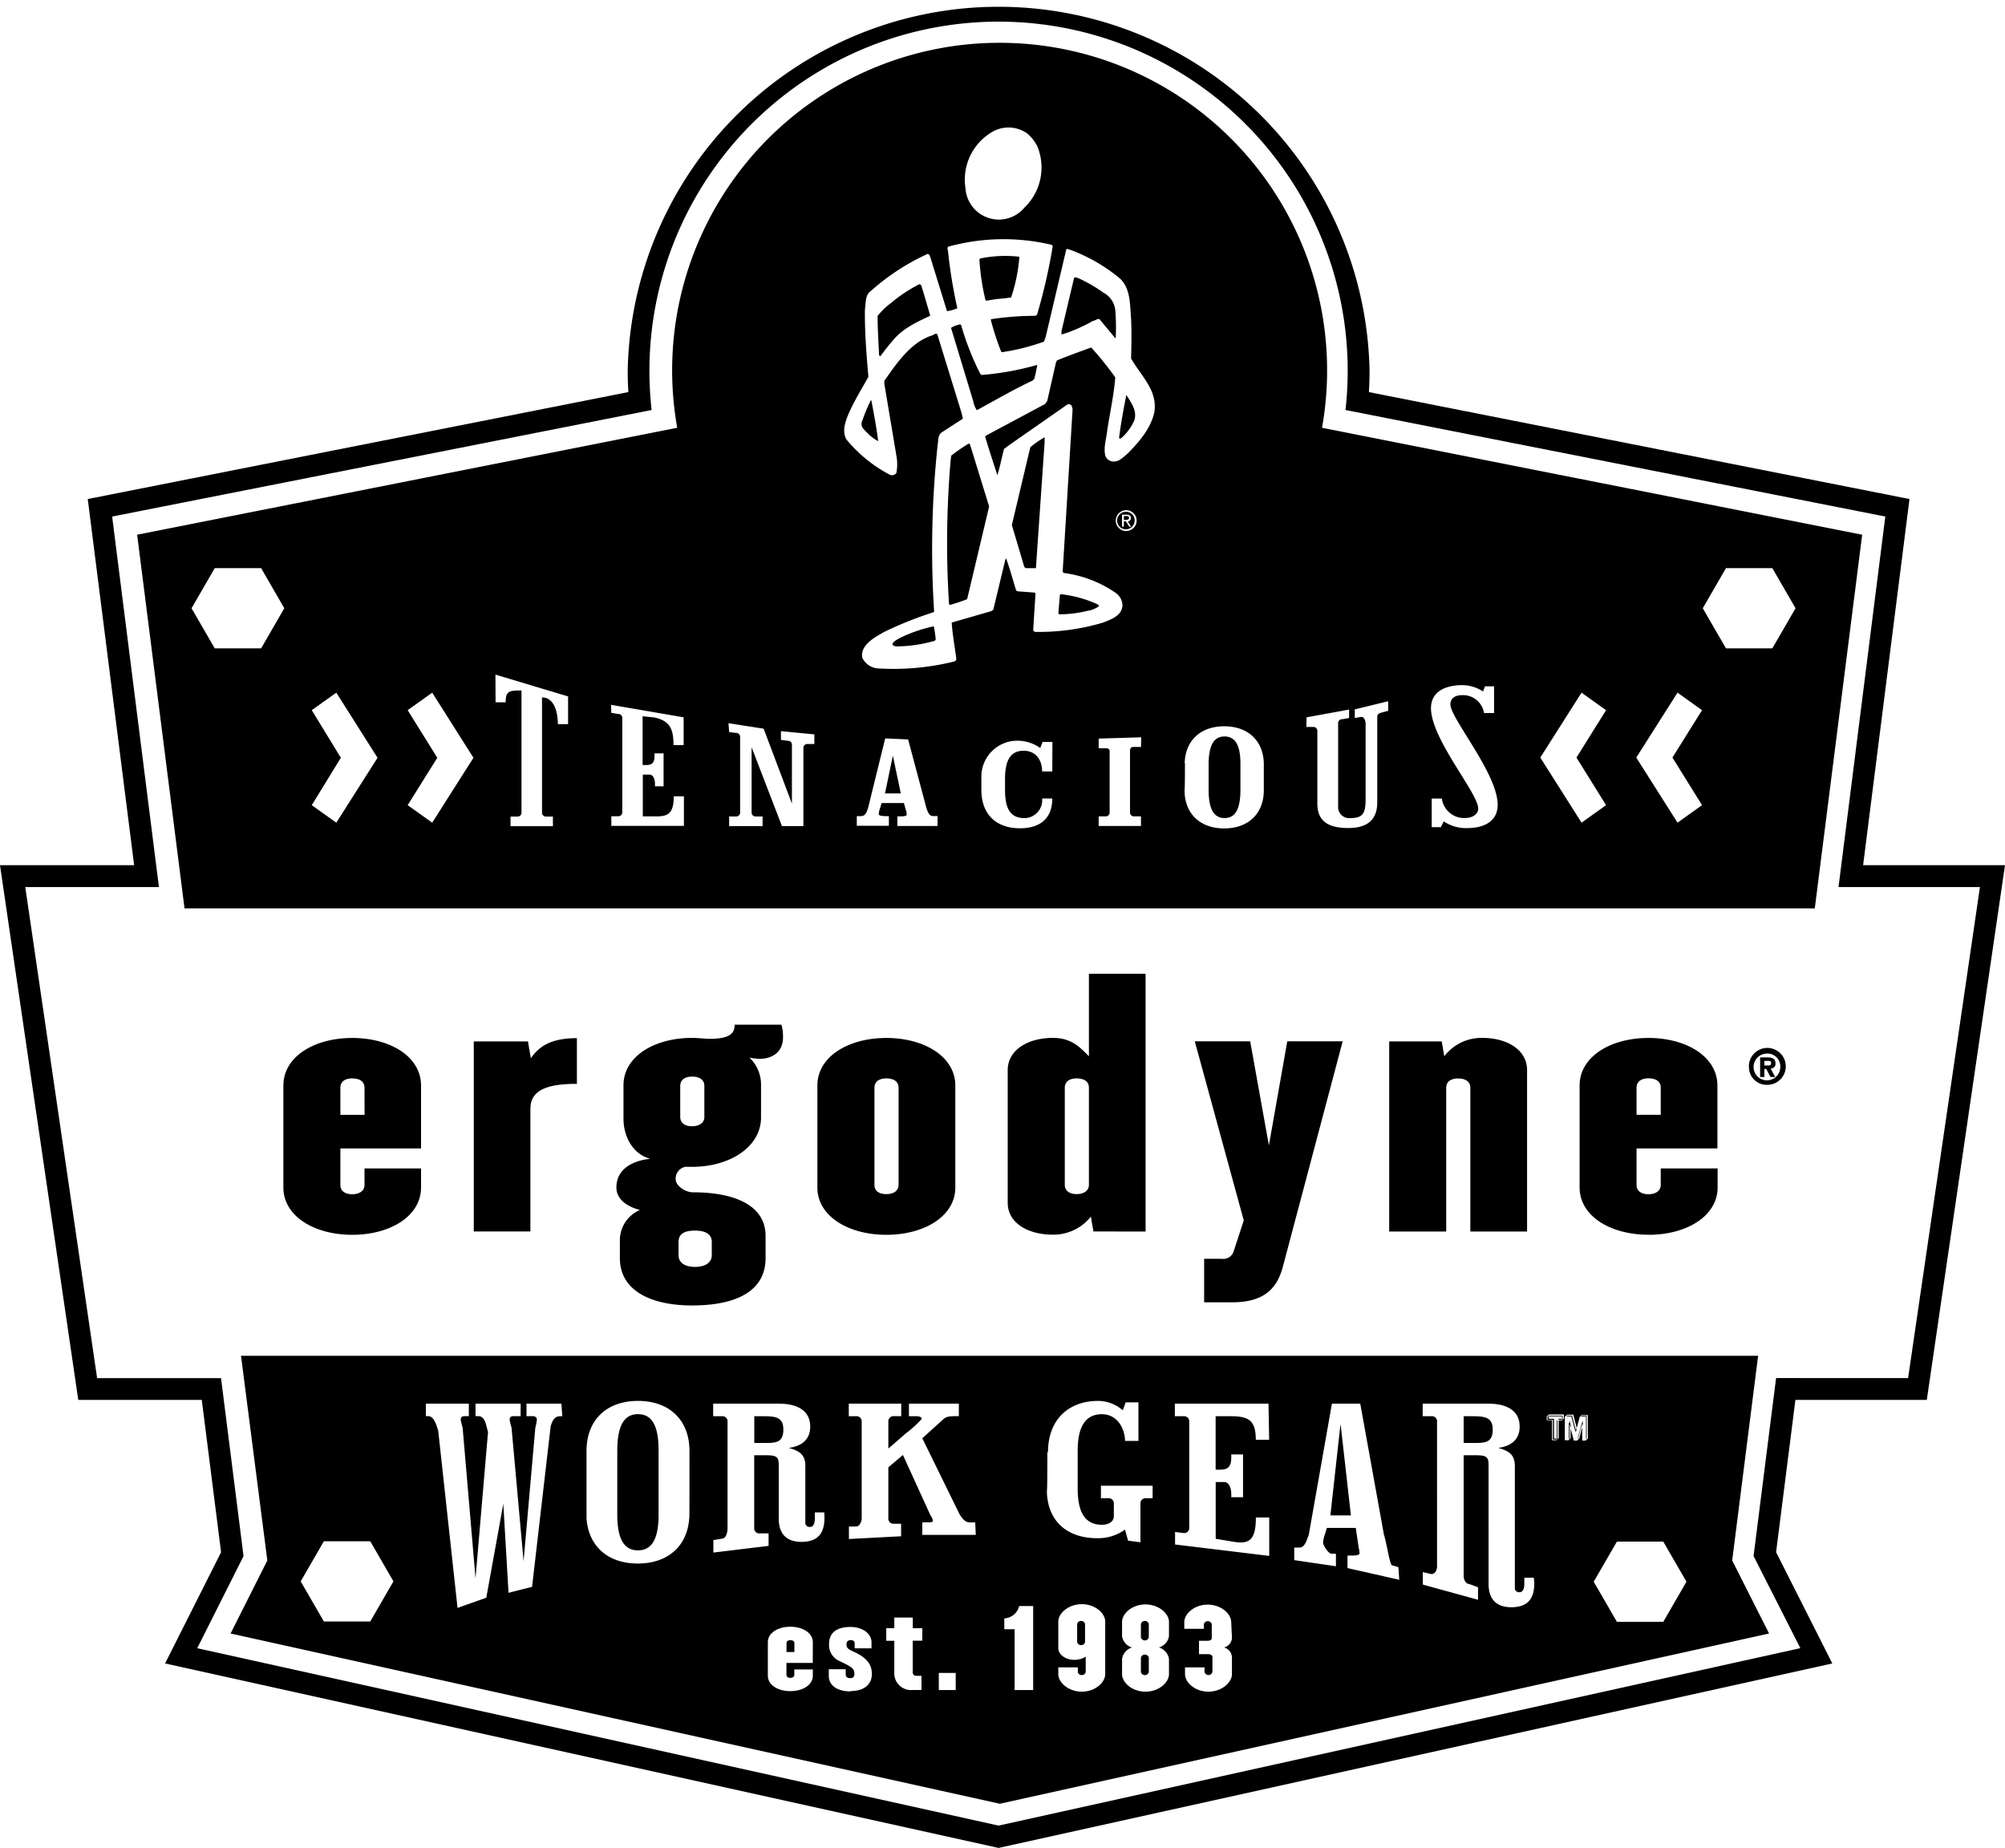<svg id="Layer_1" data-name="Layer 1" xmlns="http://www.w3.org/2000/svg" viewBox="0 0 300 276.47"><title>ergodyne</title><path d="M300,129.44H278.77l6.94-54.78-80.89-16q.1-1.61.1-3.19a55.51,55.51,0,0,0-111,0q0,1.59.1,3.19l-80.89,16,6.94,54.78H0l11.71,80H30.19l2.89,22.79L24.7,248.87l124.71,27.6,124.75-27.6-8.41-16.65,2.89-22.78H288.3Zm-34.25,76.73-3.37,26.63,7,13.78L149.41,273.13,29.51,246.59l6.93-13.78-3.37-26.63H14.53L3.78,132.71h20l-7-55.43L97.5,61.34a52.24,52.24,0,1,1,103.82,0l80.77,15.94-7,55.43h21.16l-10.75,73.47Z"/><path d="M146.16,61.37c2.75-1.49,5.5-3.1,8.34-4.43l.25-.25a18.7,18.7,0,0,0,.45-2.1,42.67,42.67,0,0,1-8.31,1.51l-.21-.16a40.91,40.91,0,0,1-2.74-6.86c-.12-.16,0-.58-.37-.53a3.93,3.93,0,0,0-1.27.5l3.33,11A3.44,3.44,0,0,0,146.16,61.37Z"/><path d="M220.49,211.88H219v4h2c1.57,0,2.35-.34,2.35-2S222.44,211.88,220.49,211.88Z"/><path d="M147.51,45l1.56-.25c.74-.08,1.48-.13,2.22-.25a25,25,0,0,0,1.22-5.89l0-.2a18.45,18.45,0,0,0-5.84.26l-.12.12a33.16,33.16,0,0,0,.88,6Z"/><path d="M131.7,53.32c.57-.74,1.15-1.53,1.8-2.27,1.52-1.9,3.65-2.85,5.66-3.8l0-.12-1.12-3.82c-.16-.29-.08-.78-.5-.78a21.73,21.73,0,0,0-4.23,2.81,9.85,9.85,0,0,0-2,1.94c0,2,.14,3.91.22,5.84Z"/><polygon points="232.52 215.22 232.52 212.27 231.73 212.27 231.73 211.91 231.56 211.91 231.56 212.41 232.35 212.41 232.35 215.37 232.93 215.37 232.93 215.22 232.52 215.22"/><path d="M163.56,48c.29,0,.61-.37.95-.25l2.35,2.83h.08a32.55,32.55,0,0,0-.05-4,3.36,3.36,0,0,0-1.78-2.79,22.75,22.75,0,0,0-3.75-2.17c-.21,0-.45-.29-.66,0l-1.87,7.9,0,.53.9-.29A25,25,0,0,0,163.56,48Z"/><rect x="232.93" y="212.52" width="0.1" height="2.71"/><rect x="233.2" y="212.27" width="0.52" height="0.14"/><polygon points="200.56 213.18 199.06 226.72 202.13 226.72 200.6 213.18 200.56 213.18"/><path d="M171.29,242.51a.58.58,0,0,0-.58.46v2a.61.61,0,0,0,1.18,0v-2A.58.58,0,0,0,171.29,242.51Z"/><path d="M171.29,247.55a.58.58,0,0,0-.58.46v2.15a.61.61,0,0,0,1.18,0V248A.58.58,0,0,0,171.29,247.55Z"/><path d="M161.77,242.51a.58.58,0,0,0-.6.46v2.69a.57.57,0,0,0,.6.46.56.56,0,0,0,.58-.46V243A.57.57,0,0,0,161.77,242.51Z"/><path d="M118.26,245.38c-.31,0-.58.14-.58.46v1.32h1.18v-1.32C118.86,245.53,118.59,245.38,118.26,245.38Z"/><path d="M95.46,211.57c-2.12,0-3.1,1.78-3.1,5.5,0,.2,0,9.82,0,10,.1,3.31,1.08,4.88,3.09,4.88s3-1.57,3.09-4.88c0-.19,0-9.81,0-10C98.56,213.35,97.58,211.57,95.46,211.57Z"/><path d="M114.39,211.88h-1.53v4h2c1.57,0,2.35-.34,2.35-2S116.35,211.88,114.39,211.88Z"/><path d="M27.61,135.9H271.54L278.63,80,197.81,64a49,49,0,1,0-96.48,0L20.52,80Zm112.66-12.32h-6v-1.44h.49c.49,0,.9-.07.9-.24a2.21,2.21,0,0,0-.08-.59l-.34-1.17h-3.33l-.19.65a3.72,3.72,0,0,0-.24,1c0,.26.57.31,1,.31H133v1.44h-4.8v-1.44h.56c.57,0,.8-.23,1.13-1.23l2.56-10.4,3.43.16,2.73,10.24c.33,1,.55,1.23,1.13,1.23h.55Zm17.18-8.16h-1.52c0-1.68-.91-3.1-2.76-3.1s-2.74,1.24-2.79,4c0,.07,0,1.78,0,1.85,0,2.58.64,4.23,2.92,4.23a2.69,2.69,0,0,0,2.63-2.94h1.52c0,3-1.83,4.46-4.85,4.46-3.38,0-5.76-1.93-5.76-5.74,0-.13,0-1.89,0-2a5.37,5.37,0,0,1,5.54-5.36,5.93,5.93,0,0,1,3.27,1.09L156,111h1.47Zm13.27-3.67h-1c-.41,0-.64.06-.64.65v9.09a.59.59,0,0,0,.64.65h1v1.44h-6.33v-1.44h1a.59.59,0,0,0,.64-.65v-9.13c0-.28-.23-.42-.64-.42h-1V110.5l6.37-.19Zm-2.23-32.3a1.56,1.56,0,1,1,1.58-1.57A1.56,1.56,0,0,1,168.49,79.44ZM258.25,85h6.94l3.47,6-3.47,6h-6.94l-3.47-6ZM251,103.63l3.67,2.62-4.43,7.09,4.43,7.12L251,123.08l-6.17-9.74Zm-14.36,0,3.67,2.62-4.43,7.09,4.43,7.12-3.67,2.62-6.17-9.74Zm-17.84-1.13a5.83,5.83,0,0,1,3.1.95l.29-.77h1.36v4h-1.5a3.18,3.18,0,0,0-3.2-2.68c-.95,0-1.83.31-1.83,1.4,0,2.06,7.07,10.34,7.07,15,0,2.61-2.25,3.49-4.51,3.49a6,6,0,0,1-3.56-1l-.43.86h-1.37v-4.28h1.52a3.36,3.36,0,0,0,3.56,2.91c.85,0,1.88-.47,1.88-1.41,0-2.33-7.07-10.37-7.07-15.06C214.16,103.24,216.6,102.5,218.85,102.5Zm-23.31,4.82,6.37-1.16v1.26l-1,.18a.59.59,0,0,0-.64.65v12.36a1.66,1.66,0,0,0,1.89,1.78c1.89,0,2.22-.83,2.22-2.86V108.25c0-.41-.22-1-.62-1l-1,.17v-1.29l5-1.22v1.44l-1,.26c-.39.11-.64.24-.64.65v12.8c0,2.41-1.29,3.82-4.32,3.82-2.87,0-4.64-.91-4.64-3.66V109.41a.59.59,0,0,0-.64-.65h-1Zm-18.23,6.85c.1-3.41,2.41-5.51,5.92-5.51s5.84,2.12,5.92,5.55c0,.06,0,3.9,0,4,0,3.54-2.34,5.73-5.93,5.73s-5.93-2.19-5.93-5.73C177.3,118.1,177.3,114.25,177.3,114.17ZM148.54,19.69a4.83,4.83,0,0,1,5.14.27,6,6,0,0,1,1.53,1.93,8.31,8.31,0,0,1-1.9,9.14,5,5,0,0,1-8.85-2.89A8.26,8.26,0,0,1,148.54,19.69ZM127.16,61.48c.82-1.77,1.84-3.42,2.78-5.11-.3-3.29-.56-6.66-.53-10,.16-1,0-2.26.94-2.88A33.89,33.89,0,0,1,138.77,38c.37,0,.33.33.45.54l2.45,7.93.08.08a6.69,6.69,0,0,0,1.48-.42l0-.08a72.87,72.87,0,0,1-1.39-8.55.72.72,0,0,1,0-.58,31,31,0,0,1,15.51-.29l.17.16a83.94,83.94,0,0,1-2.35,10.29l-.25.17a44.06,44.06,0,0,0-6.66.51l0,.12a39.6,39.6,0,0,0,1.54,4.73l.12.08a32,32,0,0,0,6.29-1.58l.25-.7,3.08-13.09c.12-.16.33,0,.45,0a25.31,25.31,0,0,1,7.62,4.38c1.57,1.52,1.45,3.86,1.63,6,.09,2,.05,4,0,5.93,1.45,2.59,4,4.72,3.48,8.05-.53,2.39-2.21,4.37-4,6.18-.74.62-1.48,1.44-2.51,1.12a1.27,1.27,0,0,1-.83-.82c-.29-1.23.16-2.47.28-3.7.4-2.67,1-5.27,1.21-8a46.44,46.44,0,0,0-3.6-4.47c-1.73.62-3.41,1.25-5.09,1.91l-.17.29L156.69,60l-.33.45-8.83,4.72-.13.13c.58,2,1.21,3.86,1.83,5.79l0,0c.41-1.28.65-2.64,1-3.91l.57-.45,8.95-6.24a.5.5,0,0,1,.62.29l.12.41L159,85.57l.21.16a17.6,17.6,0,0,1,7.62,2.9,2.36,2.36,0,0,1,1.12,2c-.12,1.52-1.76,2.06-2.91,2.52a33.82,33.82,0,0,1-10.12,1.39c-.12,0-.29-.12-.33-.25l.35-5.55-.12-.08-2.63-.2-.16-.16c-.5-1.6-.92-3.21-1.5-4.77l-.12.25-1.79,7.45-.29.2-5.92,1.71,0,.16c.13,1.81.46,3.5.68,5.26,0,.29-.25.41-.49.45a37.9,37.9,0,0,1-11.06,1A2.82,2.82,0,0,1,129,98.37c-.25-1.93,1.88-3,3.24-3.8a56.36,56.36,0,0,1,7.52-3l0-.2a147.3,147.3,0,0,1,.54-24.85c.12-.62,0-1.36.57-1.81l3.2-2.07-.21-.91L140.24,50c-.25-.2-.49.09-.74.17-3.2,1-5.33,4.17-7.18,6.81v.45l1.8,10.73a6.89,6.89,0,0,1,0,2.59.78.78,0,0,1-.95.29,21.11,21.11,0,0,1-6.52-5.29C125.89,64.4,126.58,62.79,127.16,61.48ZM109,108.2l5.26.82,4.23,11.2h0v-8.74a.59.59,0,0,0-.64-.65l-1-.14v-1.3l5,.48v1.44h-1a.59.59,0,0,0-.64.65v11.63H117l-4.54-11.79h0v9.7a.59.59,0,0,0,.64.65h1v1.44h-5v-1.44h1a.59.59,0,0,0,.64-.65v-11.2a.59.59,0,0,0-.64-.65l-1-.13Zm-17.57-2.75,10.86,1.87v4.15h-1.52c0-2.35-.47-3.63-2.92-4.14l-1.7-.17v7.3h.5c.95,0,1.29-.37,1.29-1.39v-.36h1.35v4.93H98v-.39c0-.6-.23-1.36-.82-1.36h-1v6.25h2c1.71,0,2.63-.36,2.63-3h1.52v4.42H91.47v-1.44h1a.59.59,0,0,0,.64-.65v-14a.59.59,0,0,0-.64-.65l-1-.17Zm-17.3-4.52L85,104.19v4.15H83.47c0-1.66-.49-4-2.37-4v17.18a.59.59,0,0,0,.63.65h1v1.44H76.39v-1.44h1a.59.59,0,0,0,.64-.65V103.3c-1.88,0-2.37.1-2.37,1.77H74.15ZM61,106.25l3.67-2.62,6.17,9.74-6.17,9.71L61,120.46l4.43-7.09Zm-14.35,0,3.67-2.62,6.17,9.74-6.17,9.71-3.67-2.62L51,113.37ZM39.07,85l3.47,6-3.47,6H32.13l-3.47-6,3.47-6Z"/><path d="M130,65a6.52,6.52,0,0,0,1.4,1c-.25-2-.63-4-1-6l-.08-.16A25,25,0,0,0,129,63C128.6,63.9,129.51,64.43,130,65Z"/><path d="M144.94,66.36a27.76,27.76,0,0,0-2.62,1.82l-.08.7A144.71,144.71,0,0,0,142,90.39l.12.12a26.49,26.49,0,0,0,2.59-.87L148,75.77l-2.74-8.88C145.15,66.68,145.19,66.4,144.94,66.36Z"/><path d="M168.49,76.57a1.31,1.31,0,1,0,1.28,1.3A1.27,1.27,0,0,0,168.49,76.57Zm.46,2.21-.48-.78h-.31v.78h-.28V77h.69c.43,0,.64.16.64.51a.47.47,0,0,1-.47.5l.51.79Z"/><polygon points="236.59 211.81 236.57 211.91 237.31 211.91 237.31 215.22 237.41 215.22 237.41 211.81 236.59 211.81"/><polygon points="236.83 212.57 236.82 212.57 236.72 212.94 236.72 213.46 236.83 213.06 236.83 212.57"/><path d="M183.22,122.39c1.63,0,2.38-1.35,2.38-4.21,0-.08,0-3.93,0-4,0-2.7-.79-4-2.38-4s-2.34,1.3-2.38,4v4C180.84,121,181.59,122.39,183.22,122.39Z"/><polygon points="236.72 212.68 236.72 212.68 236.06 215.22 236.13 215.22 236.72 212.94 236.72 212.68"/><path d="M168.93,77.48c0-.17-.09-.27-.4-.27h-.37v.56h.33C168.82,77.77,168.93,77.68,168.93,77.48Z"/><path d="M263.06,202.84h-227L40,233.46l-5.5,10.93,115.1,25.47L264.7,244.39l-5.52-10.93ZM55.4,242.59H48.46l-3.47-6,3.47-6H55.4l3.47,6Zm28.73-30.71h-.25c-.66,0-1.15.28-1.49,1.53l-2.78,24-3.52.89-.77-13.07v-.31l-2.56,14.12-4.3,1.52-2.89-26.49c-.47-1.67-.91-2.21-1.57-2.21h-.28V210h6.43v1.87h-.57c-.42,0-.64.11-.64.53a6.21,6.21,0,0,0,.28,1.17l1.93,22.57h0l1.87-21.89L72.69,213c-.21-.7-.57-1.13-1.1-1.13h-.44V210h6.75v1.87h-1c-.42,0-.64.11-.64.53a6.25,6.25,0,0,0,.28,1.17l1.8,20h0l1.76-20a5.69,5.69,0,0,0,.23-1.23c0-.3-.34-.47-.55-.47h-1V210h5.22Zm19,15.19c-.25,4.25-3.22,6.85-7.69,6.85s-7.4-2.57-7.68-6.78c0-.22,0-9.85,0-10.08,0-4.61,3-7.47,7.7-7.47s7.7,2.87,7.7,7.47C103.17,217.27,103.16,226.88,103.15,227.08Zm18.48,21.72h-3.94v1.78c0,.31.27.46.58.46s.6-.14.6-.46v-.8h2.77v.93c0,1.4-1.51,2.31-3.37,2.31s-3.36-.91-3.36-2.31v-5c0-1.41,1.51-2.32,3.36-2.32s3.37.91,3.37,2.32Zm1.75-21.74c0,2.06-.72,3.63-3.46,3.63-2,0-3.38-1-3.38-3.48v-7.91c0-1.27-.21-1.57-1.93-1.57h-1.74v10.84a.76.76,0,0,0,.83.85H115v1.87l-8.26,1v-1.87l1.32-.21c.66-.1.8-1.08.8-1.61V212.73a.77.77,0,0,0-.83-.85h-1.32V210h9.79c3,0,4.73,1.17,4.73,3.44,0,2-1.36,2.93-3.21,3.18v0c1.59.45,2.48,1,2.48,2.7v8.4a.63.63,0,0,0,.72.72c.55,0,.7-.66.7-1.32v-.85h1.42Zm3.89,26c-2,0-3.24-.91-3.24-2.31v-1h2.53v.8c0,.31.25.53.66.53s.64-.16.64-.69c0-.83-.64-1.08-2.11-1.82a2.61,2.61,0,0,1-1.68-2.59c0-1.94,1.46-2.56,3.19-2.56s3.16.91,3.16,2.32v.88h-2.52v-.73c0-.31-.17-.5-.58-.5s-.64.19-.64.64c0,.69.41.76,1.48,1.29,2,1,2.31,2.15,2.31,3.14C130.47,251.78,129.54,253,127.26,253ZM138,245.46h-1.43v4.81a.52.52,0,0,0,.58.45h.73v2.12h-1.32a2.5,2.5,0,0,1-2.75-2.36v-5h-1.2v-1.89h1.2V242h2.77v1.6H138Zm5,7.39h-2.53v-2.56H143Zm3-23.22H138v-1.87h.76c.4,0,.83,0,.83-.23a2,2,0,0,0-.38-.85l-4.11-9-2.18,1.85v7.59a.77.77,0,0,0,.83.85h1.08v1.87l-7.81.41v-1.87h1.08c.53,0,.83-.73.83-1.26V212.73a.77.77,0,0,0-.83-.85H127V210h7.85v1.87h-1.1a.77.77,0,0,0-.83.85v4l2.59-2.25a16.66,16.66,0,0,0,2.4-2.18c0-.38-.53-.41-1-.41H136V210h7.47v1.87c-1.32,0-1.85,0-2.4.53L138,215.18l5.57,11.36c.66,1.08,1.11,1.23,1.61,1.23h.74Zm8.59,23.22h-2.78v-9.1h-1.54v-1.62a2.43,2.43,0,0,0,2.23-1.85h2.09Zm2.22-35.6c0-4.79,3-7.66,7.52-7.66A5.65,5.65,0,0,1,168,211l.43-1.19h1.91v5.77h-2c-.06-2.1-1.32-4-3.46-4-2.46,0-3.63,1.83-3.63,5.5,0,.1,0,5.8,0,5.9.06,3.47,1.23,5.14,3.63,5.14.81,0,1.78-.32,1.78-1.32V225a.77.77,0,0,0-.83-.85h-1.1v-1.87h7.73v1.87h-1a.77.77,0,0,0-.82.85v5.74l-1.85-.24-.46-1.66a6.85,6.85,0,0,1-4.18,1.29c-4.33,0-7.4-2.41-7.51-7C156.72,223,156.71,217.34,156.71,217.25Zm8.56,33.21c0,1.27-1.51,2.63-3.5,2.63s-3.52-1.35-3.52-2.63v-1h2.92v.69a.58.58,0,0,0,.6.46.58.58,0,0,0,.58-.46v-2.29a3.35,3.35,0,0,1-1.71.47c-1.35,0-2.39-.85-2.39-1.71v-4c0-1.27,1.53-2.62,3.52-2.62s3.5,1.35,3.5,2.62Zm9.54-5.66a2.11,2.11,0,0,1-1.51,1.68,2.15,2.15,0,0,1,1.51,1.7v2.28c0,1.27-1.52,2.63-3.52,2.63s-3.5-1.35-3.5-2.63v-2.28a2.13,2.13,0,0,1,1.49-1.7,2.09,2.09,0,0,1-1.49-1.68v-2.14c0-1.27,1.51-2.62,3.5-2.62s3.52,1.35,3.52,2.62Zm9.42.16a1.55,1.55,0,0,1-1.18,1.52,1.58,1.58,0,0,1,1.18,1.54v2.44c0,1.27-1.53,2.63-3.52,2.63s-3.5-1.35-3.5-2.63v-1h2.92v.69a.61.61,0,0,0,1.18,0v-2.29c0-.2-.27-.38-.6-.38H179.4v-2h1.31c.33,0,.6-.17.6-.38V243a.61.61,0,0,0-1.18,0v.69H177.2v-1c0-1.27,1.51-2.62,3.5-2.62s3.52,1.35,3.52,2.62Zm5.57-29.55h-2c0-3.06-1.19-3.53-3.91-3.53h-2.1v8h.66c1.23,0,1.68-.49,1.68-1.81v-.47h1.76V224h-1.76v-.51c0-.78-.3-1.76-1.06-1.76h-1.27v8.49l2.64.44c2.37.4,3.37-.22,3.37-3.63h2v5.75l-14.09-1.71V229.2l1.29.16a.76.76,0,0,0,.83-.85V212.73a.77.77,0,0,0-.83-.85h-1.32V210H189.8Zm19.46,20.94-7.74-1.75v-1.87h.64c.63,0,1.16-.08,1.16-.32a2.78,2.78,0,0,0-.11-.76l-.45-3.06h-4.33l-.25.85a4.91,4.91,0,0,0-.32,1.36c0,.34.75,1.66,1.32,1.66h.61v1.87l-6.24-.92v-1.87h.72c.74,0,1-.63,1.46-1.93L199.29,210h4.24l3.54,19.59c.42,1.3.82,4.19,1.17,4.58l1,.29Zm20.21.48c0,2.06-.72,3.63-3.46,3.63-2,0-3.38-1-3.38-3.48V219.29c0-1.27-.21-1.57-1.93-1.57H219V235.8c0,.53.33,1.19.86,1.19l1.29.48v1.87l-8.26-2.27v-1.87l1.3.3c.53,0,.83-.62.83-1.15V212.73a.77.77,0,0,0-.83-.85h-1.32V210h9.78c3,0,4.73,1.17,4.73,3.44,0,2-1.36,2.93-3.21,3.18v0c1.59.45,2.49,1,2.49,2.7v18.17a.63.63,0,0,0,.72.72c.55,0,.7-.66.7-1.32v-.85h1.42ZM234,212.27h-.17v.14h-.1v.1h-.52v2.71H233v.15h-.1v.1h-.68v-3h-.79v-.6h.1v-.1h.17v-.15H234Zm3.59,3h-.17v.15h-.1v.1h-.58v-2l-.46,1.76h-.13l0,.15H236l0,.1h-.51L235,213.7v1.52h-.17v.15h-.11v.1h-.58v-3.56h.1v-.1h.17v-.15h1l.51,2,.45-1.7h.08l0-.1h.13l0-.15h1Zm11.28,27.37h-6.94l-3.47-6,3.47-6h6.94l3.47,6Z"/><polygon points="133.58 113.12 132.42 118.7 134.78 118.7 133.61 113.12 133.58 113.12"/><path d="M134.59,95.47c-.37.25-.9.45-1.07.91.08.25.33.25.49.33a21.2,21.2,0,0,0,5.84-.84l.16-.17a16.14,16.14,0,0,0-.29-2A22.39,22.39,0,0,0,134.59,95.47Z"/><polygon points="235.83 214.15 235.84 214.15 235.94 213.77 235.91 213.62 235.8 214.02 235.83 214.15"/><path d="M162.71,91.39a4,4,0,0,0,1.73-.7c0-.17-.17-.21-.25-.29a17.64,17.64,0,0,0-5.48-1.5l-.12.08-.23,2.72.08.21A18.25,18.25,0,0,0,162.71,91.39Z"/><path d="M153.48,85h1.4L155,85,156.3,66.2v-.78a15.14,15.14,0,0,0-2.14,1.49L151.4,78.55l1.87,6.29Z"/><polygon points="231.73 211.81 231.73 211.91 233.72 211.91 233.72 212.27 233.82 212.27 233.82 211.81 231.73 211.81"/><polygon points="235.11 211.91 235.73 214.25 235.74 214.25 235.8 214.02 235.22 211.81 234.44 211.81 234.44 211.91 235.11 211.91"/><path d="M167.73,65.58a7.37,7.37,0,0,0,2-2.72c.45-1.48-.54-2.67-1.2-3.78-.41,2.1-.81,4.24-1.09,6.42C167.48,65.63,167.65,65.63,167.73,65.58Z"/><polygon points="234.86 212.57 234.85 212.57 234.85 213.04 235.02 213.7 235.02 213.2 234.86 212.57"/><polygon points="234.75 212.68 234.74 212.68 234.74 215.22 234.85 215.22 234.85 213.04 234.75 212.68"/><path d="M52.71,184.74c-5.69,0-10.31-2.79-10.31-7.08V162.42c0-4.34,4.63-7.13,10.31-7.13S63,158.08,63,162.42v9.4H50.93v5.45c0,1,.82,1.4,1.78,1.4s1.83-.43,1.83-1.4v-2.46H63v2.84C63,181.94,58.4,184.74,52.71,184.74Zm1.83-22c0-1-.82-1.4-1.83-1.4s-1.78.43-1.78,1.4v4.05h3.62Zm24.82,3.09v18.41H70.89V155.81H79l.43,2.51c1.25-1.78,3-3,6.89-3v6.84C81.63,162.13,79.37,163.24,79.37,165.84Zm34.22-7.42a8.36,8.36,0,0,1-1.45-.19,5.56,5.56,0,0,1,1.74,4.15v4.82c0,4.34-4.58,7.38-10.32,7.38h-1a1.79,1.79,0,0,0-1.45,1.88c0,.92,1.4,1.93,2.56,1.93,6.65,0,10.89,2.17,10.89,6.51v3.33c0,4.92-4.34,7.09-11,7.09-6,0-10.8-2.12-10.8-7.09v-2.75a4.9,4.9,0,0,1,3-4.44c-2-.53-3.52-1.64-3.52-3.37,0-2.7,2.31-4,5.06-4.29-2.65-.72-4-3.37-4-6v-5c0-4.29,4.58-7.09,10.27-7.09.92,0,2,.14,2.6.14,3.13,0,3.76-.87,3.76-2.12h7a6.29,6.29,0,0,1,.24,1.78C117.21,157.36,115.61,158.42,113.59,158.42ZM106.5,185.8c0-1-.72-1.69-2.51-1.69s-2.46.63-2.46,1.69v2c0,1.06.87,1.74,2.46,1.74s2.51-.68,2.51-1.74Zm-1.11-23.33c0-1-.82-1.4-1.83-1.4s-1.78.43-1.78,1.4v4.63c0,1,.82,1.4,1.78,1.4s1.83-.43,1.83-1.4Zm27.23,22.27c-5.69,0-10.32-2.79-10.32-7.08V162.42c0-4.34,4.63-7.13,10.32-7.13s10.32,2.8,10.32,7.13v15.23C142.95,181.94,138.32,184.74,132.63,184.74Zm1.83-22c0-1-.82-1.4-1.83-1.4s-1.78.43-1.78,1.4v14.51c0,1,.77,1.4,1.78,1.4s1.83-.43,1.83-1.4Zm29.16,21.5-.39-2.22a7.15,7.15,0,0,1-5.69,2.7c-3.71,0-6.75-1.74-6.75-4.77V160.1c0-3,3-4.82,6.75-4.82,2.84,0,4.1,1.45,5.4,2.75V145.69h8.48v38.56Zm-.68-21.5c0-1-.82-1.4-1.83-1.4s-1.78.43-1.78,1.4v14.51c0,1,.82,1.4,1.78,1.4s1.83-.43,1.83-1.4Zm29,26.85c-.82,3-2.6,5.25-7.57,5.25h-4.19v-6.51h2.65a1.62,1.62,0,0,0,1.78-1.16l1.5-4.58-7.33-26.8h8.29l2.8,15.57,2.75-15.57h8.29ZM220,184.25v-21.5c0-1-.82-1.4-1.83-1.4s-1.78.43-1.78,1.4v21.5h-8.53V155.81h7.86l.38,2.22a7,7,0,0,1,5.69-2.75c3.71,0,6.7,1.78,6.7,4.82v24.15Zm26.66.48c-5.69,0-10.31-2.79-10.31-7.08V162.42c0-4.34,4.63-7.13,10.31-7.13s10.31,2.8,10.31,7.13v9.4h-12.1v5.45c0,1,.82,1.4,1.79,1.4s1.83-.43,1.83-1.4v-2.46H257v2.84C257,181.94,252.36,184.74,246.67,184.74Zm1.83-22c0-1-.82-1.4-1.83-1.4s-1.79.43-1.79,1.4v4.05h3.62Zm13.19-3.1a2.76,2.76,0,1,1,2.76,2.67A2.64,2.64,0,0,1,261.69,159.66Zm2.76-2a2,2,0,1,0,1.94,2A1.93,1.93,0,0,0,264.45,157.62Zm-.45,3.5h-.63v-2.93h1.1c.76,0,1.2.21,1.2.88a.7.7,0,0,1-.73.78l.68,1.27h-.7l-.63-1.2H264Zm0-1.72h.55c.36,0,.46-.09.46-.39s-.13-.3-.56-.3H264Z"/></svg>
